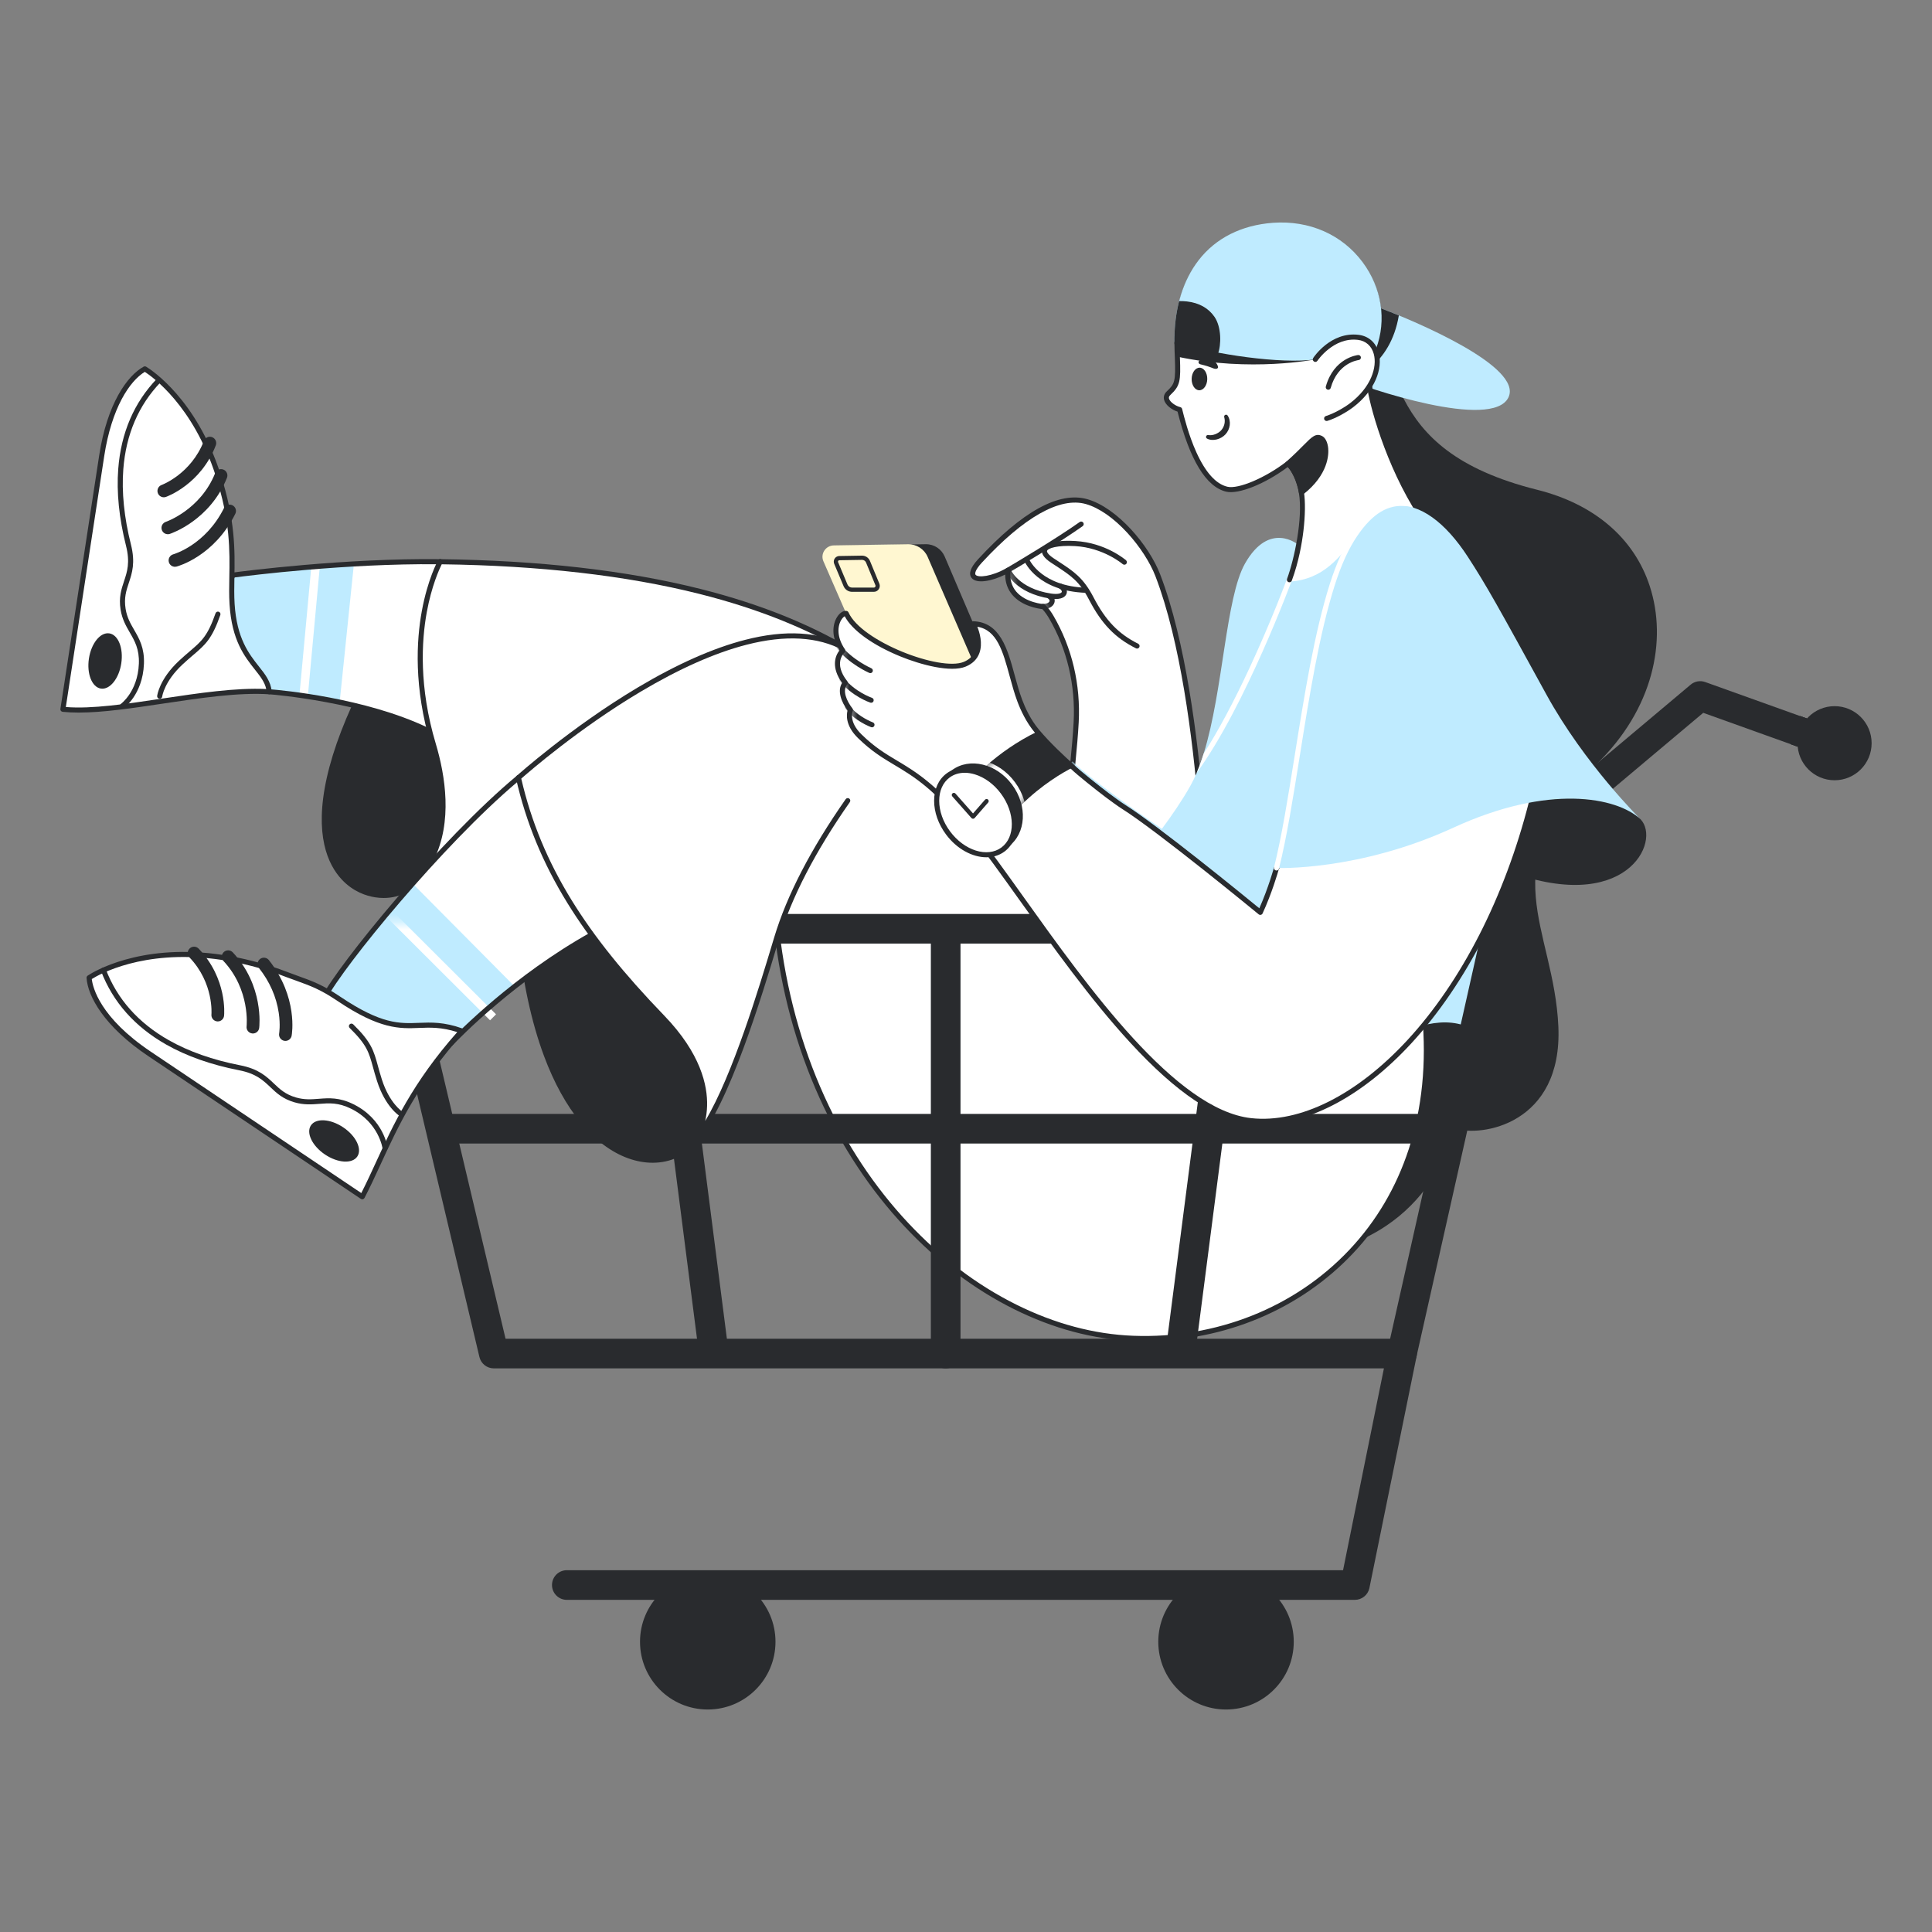 <svg width="240" height="240" viewBox="0 0 240 240" fill="none" xmlns="http://www.w3.org/2000/svg">
<rect x="0" y="0" width="240" height="240" fill="#808080" stroke="none"/>
<path d="M131.73 107.971C131.73 107.971 133.371 95.589 133.685 89.747C133.931 85.181 132.902 80.614 130.598 76.664C130.395 76.316 130.047 75.781 129.626 75.36C129.626 75.36 124.787 75.045 125.208 70.837C122.473 72.415 119.211 72.415 121.736 69.68C128 62.894 132.239 61.53 134.991 62.316C138.673 63.368 142.51 68.038 143.828 71.468C149.403 85.985 150.56 114.704 149.824 129.116L137.2 122.173L131.73 107.971Z" fill="white"/>
<path d="M149.824 129.432C149.771 129.432 149.719 129.418 149.672 129.393L137.048 122.449C136.983 122.414 136.932 122.356 136.906 122.286L131.435 108.085C131.416 108.036 131.41 107.982 131.417 107.93C131.433 107.806 133.06 95.493 133.37 89.731C133.617 85.126 132.565 80.663 130.325 76.823C130.169 76.557 129.861 76.067 129.481 75.664C128.958 75.609 126.951 75.308 125.756 73.897C125.171 73.208 124.873 72.362 124.866 71.378C123.234 72.191 121.312 72.565 120.698 71.798C120.283 71.279 120.555 70.495 121.504 69.466C126.996 63.516 131.563 61.008 135.078 62.013C138.744 63.06 142.714 67.689 144.122 71.355C147.27 79.551 148.788 91.622 149.507 100.306C150.31 110 150.552 121.045 150.139 129.132C150.133 129.241 150.072 129.339 149.978 129.392C149.93 129.418 149.877 129.432 149.824 129.432ZM137.453 121.952L149.533 128.596C149.91 120.584 149.662 109.826 148.878 100.357C148.162 91.715 146.654 79.707 143.533 71.581C142.877 69.875 141.58 67.868 140.063 66.213C138.365 64.361 136.533 63.084 134.904 62.619C131.684 61.699 127.21 64.215 121.968 69.894C121.183 70.744 121.059 71.238 121.191 71.403C121.493 71.781 123.186 71.639 125.05 70.563C125.152 70.504 125.28 70.507 125.379 70.572C125.478 70.636 125.533 70.75 125.522 70.868C125.416 71.921 125.656 72.802 126.235 73.487C127.413 74.88 129.624 75.044 129.647 75.045C129.723 75.051 129.795 75.083 129.849 75.137C130.315 75.603 130.689 76.194 130.87 76.505C133.172 80.451 134.254 85.037 134 89.764C133.702 95.307 132.194 106.857 132.053 107.933L137.453 121.952Z" fill="#292B2E"/>
<mask id="mask0_8_2131" style="mask-type:luminance" maskUnits="userSpaceOnUse" x="120" y="62" width="29" height="46">
<path d="M132.782 101.554C132.782 101.554 133.371 95.589 133.685 89.747C133.931 85.181 132.902 80.614 130.598 76.664C130.395 76.316 130.047 75.781 129.626 75.36C129.626 75.36 124.787 75.045 125.208 70.837C122.473 72.415 119.211 72.415 121.736 69.68C128 62.894 132.239 61.53 134.991 62.316C138.673 63.368 142.355 68.102 143.828 71.468C146.247 76.999 148.653 99.017 148.772 107.025L132.782 101.554Z" fill="white"/>
</mask>
<g mask="url(#mask0_8_2131)">
<path d="M144.049 103.403C143.704 103.17 135.581 97.677 132.859 94.955L133.231 94.583C135.917 97.269 144.259 102.91 144.343 102.967L144.049 103.403Z" fill="#BFEBFF"/>
</g>
<mask id="mask1_8_2131" style="mask-type:luminance" maskUnits="userSpaceOnUse" x="120" y="62" width="29" height="46">
<path d="M132.782 101.555C132.782 101.555 133.37 95.59 133.685 89.748C133.931 85.181 132.902 80.615 130.598 76.665C130.395 76.317 130.047 75.781 129.626 75.361C129.626 75.361 124.787 75.045 125.208 70.837C122.472 72.415 119.211 72.415 121.736 69.68C128 62.894 132.239 61.53 134.991 62.316C138.673 63.368 142.355 68.102 143.827 71.468C146.247 76.999 148.653 99.017 148.772 107.025L132.782 101.555Z" fill="white"/>
</mask>
<g mask="url(#mask1_8_2131)">
<path d="M125.208 71.156C125.1 71.156 124.995 71.101 124.936 71.001C124.847 70.851 124.897 70.657 125.047 70.569C126.058 69.972 131.245 66.891 134.125 64.847C134.267 64.746 134.464 64.779 134.565 64.921C134.666 65.064 134.632 65.261 134.49 65.362C131.663 67.368 126.793 70.27 125.368 71.112C125.318 71.142 125.263 71.156 125.208 71.156Z" fill="#292B2E"/>
</g>
<mask id="mask2_8_2131" style="mask-type:luminance" maskUnits="userSpaceOnUse" x="120" y="62" width="29" height="46">
<path d="M132.782 101.555C132.782 101.555 133.37 95.59 133.685 89.748C133.931 85.181 132.902 80.615 130.598 76.665C130.395 76.317 130.047 75.781 129.626 75.361C129.626 75.361 124.787 75.045 125.208 70.837C122.472 72.415 119.211 72.415 121.736 69.68C128 62.894 132.239 61.53 134.991 62.316C138.673 63.368 142.355 68.102 143.827 71.468C146.247 76.999 148.653 99.017 148.772 107.025L132.782 101.555Z" fill="white"/>
</mask>
<g mask="url(#mask2_8_2131)">
<path d="M141.25 80.568C141.202 80.568 141.154 80.557 141.109 80.534C138.531 79.246 136.845 77.499 135.289 74.507C134.094 72.207 133.039 71.517 131.124 70.263C130.942 70.144 130.753 70.021 130.556 69.891C129.665 69.302 129.3 68.743 129.471 68.229C129.594 67.858 130.242 67.017 133.589 67.208C137.335 67.422 139.777 69.511 139.879 69.599C140.011 69.714 140.025 69.913 139.91 70.045C139.796 70.176 139.597 70.19 139.465 70.076C139.442 70.055 137.076 68.04 133.553 67.838C131.329 67.711 130.177 68.106 130.07 68.427C130.022 68.573 130.211 68.906 130.904 69.364C131.101 69.494 131.289 69.617 131.47 69.735C133.408 71.004 134.578 71.769 135.85 74.215C137.339 77.079 138.944 78.746 141.391 79.97C141.547 80.048 141.61 80.237 141.533 80.393C141.477 80.504 141.365 80.568 141.25 80.568Z" fill="#292B2E"/>
</g>
<mask id="mask3_8_2131" style="mask-type:luminance" maskUnits="userSpaceOnUse" x="120" y="62" width="29" height="46">
<path d="M132.782 101.555C132.782 101.555 133.37 95.59 133.685 89.748C133.931 85.181 132.902 80.615 130.598 76.665C130.395 76.317 130.047 75.781 129.626 75.361C129.626 75.361 124.787 75.045 125.208 70.837C122.472 72.415 119.211 72.415 121.736 69.68C128 62.894 132.239 61.53 134.991 62.316C138.673 63.368 142.355 68.102 143.827 71.468C146.247 76.999 148.653 99.017 148.772 107.025L132.782 101.555Z" fill="white"/>
</mask>
<g mask="url(#mask3_8_2131)">
<path d="M134.92 73.642C134.917 73.642 134.913 73.642 134.91 73.642C128.975 73.445 127.352 69.905 127.285 69.754C127.215 69.594 127.288 69.408 127.447 69.338C127.607 69.268 127.793 69.34 127.863 69.499C127.926 69.64 129.419 72.828 134.93 73.011C135.105 73.017 135.241 73.163 135.235 73.337C135.23 73.508 135.09 73.642 134.92 73.642Z" fill="#292B2E"/>
</g>
<mask id="mask4_8_2131" style="mask-type:luminance" maskUnits="userSpaceOnUse" x="120" y="62" width="29" height="46">
<path d="M132.782 101.555C132.782 101.555 133.37 95.59 133.685 89.748C133.931 85.181 132.902 80.615 130.598 76.665C130.395 76.317 130.047 75.781 129.626 75.361C129.626 75.361 124.787 75.045 125.208 70.837C122.472 72.415 119.211 72.415 121.736 69.68C128 62.894 132.239 61.53 134.991 62.316C138.673 63.368 142.355 68.102 143.827 71.468C146.247 76.999 148.653 99.017 148.772 107.025L132.782 101.555Z" fill="white"/>
</mask>
<g mask="url(#mask4_8_2131)">
<path d="M131.136 74.412C130.943 74.412 130.723 74.395 130.473 74.358C126.139 73.707 125.015 71.121 124.969 71.011C124.902 70.85 124.978 70.665 125.139 70.598C125.299 70.532 125.484 70.607 125.551 70.767C125.557 70.781 125.817 71.37 126.553 72.023C127.239 72.631 128.492 73.422 130.567 73.733C131.453 73.866 131.848 73.689 131.897 73.538C131.935 73.421 131.806 73.206 131.531 73.063C131.377 72.983 131.317 72.792 131.397 72.637C131.478 72.483 131.668 72.423 131.823 72.503C132.364 72.785 132.641 73.291 132.497 73.733C132.424 73.957 132.151 74.412 131.136 74.412Z" fill="#292B2E"/>
</g>
<mask id="mask5_8_2131" style="mask-type:luminance" maskUnits="userSpaceOnUse" x="120" y="62" width="29" height="46">
<path d="M132.782 101.555C132.782 101.555 133.37 95.59 133.685 89.748C133.931 85.181 132.902 80.615 130.598 76.665C130.395 76.317 130.047 75.781 129.626 75.361C129.626 75.361 124.787 75.045 125.208 70.837C122.472 72.415 119.211 72.415 121.736 69.68C128 62.894 132.239 61.53 134.991 62.316C138.673 63.368 142.355 68.102 143.827 71.468C146.247 76.999 148.653 99.017 148.772 107.025L132.782 101.555Z" fill="white"/>
</mask>
<g mask="url(#mask5_8_2131)">
<path d="M129.731 75.633C129.667 75.633 129.603 75.629 129.538 75.622C129.365 75.603 129.24 75.447 129.26 75.273C129.279 75.1 129.437 74.975 129.608 74.995C130.001 75.038 130.313 74.867 130.377 74.683C130.432 74.524 130.254 74.383 130.142 74.313C129.995 74.221 129.95 74.026 130.042 73.879C130.134 73.731 130.329 73.686 130.477 73.778C130.931 74.062 131.116 74.478 130.973 74.891C130.817 75.339 130.311 75.633 129.731 75.633Z" fill="#292B2E"/>
</g>
<path d="M174.389 49.572C176.754 54.111 180.857 58.318 190.956 60.843C197.986 62.601 202.994 66.811 204.947 72.836C207.124 79.551 205.398 88.089 198.288 94.968C185.065 107.761 193.046 115.136 193.586 127.538C194.112 139.636 184.013 141.319 180.646 140.162C180.646 140.162 178.227 153.311 162.868 155.836C147.509 158.361 169.811 46.326 169.811 46.326C169.811 46.326 173.741 48.328 174.389 49.572Z" fill="#292B2E"/>
<path d="M53.855 91.751C56.812 102.705 55.368 107.493 50.305 110.566C45.242 113.639 28.328 107.108 54.681 69.78C54.681 69.78 50.245 78.377 53.855 91.751Z" fill="#292B2E"/>
<path d="M47.664 111.55C47.322 111.55 46.972 111.524 46.622 111.47C45.503 111.299 43.871 110.775 42.45 109.251C40.726 107.404 39.007 103.709 40.601 96.593C42.216 89.384 46.867 80.302 54.423 69.598C54.519 69.463 54.703 69.424 54.844 69.51C54.986 69.596 55.037 69.777 54.962 69.925C54.95 69.946 53.86 72.095 53.22 75.834C52.63 79.283 52.314 84.83 54.16 91.669C55.645 97.171 56.038 101.147 55.396 104.179C54.789 107.049 53.224 109.164 50.469 110.836C49.698 111.303 48.712 111.55 47.664 111.55ZM53.457 72.094C46.821 81.805 42.706 90.085 41.217 96.731C39.683 103.578 41.291 107.085 42.911 108.821C45.069 111.133 48.344 111.387 50.141 110.296C52.772 108.699 54.202 106.772 54.779 104.048C55.399 101.117 55.008 97.235 53.55 91.833C51.67 84.869 51.997 79.214 52.603 75.696C52.852 74.248 53.164 73.04 53.457 72.094Z" fill="#292B2E"/>
<path d="M54.68 69.78L53.382 90.857C45.141 86.775 33.451 85.932 33.44 85.93C24.387 80.327 28.932 71.444 28.932 71.444C28.949 71.442 42.259 69.628 54.68 69.78Z" fill="white"/>
<path d="M43.963 70.054L42.195 87.215H42.193C37.312 86.194 33.44 85.93 33.44 85.93C24.387 80.326 28.932 71.443 28.932 71.443C28.932 71.443 35.636 70.531 43.963 70.054Z" fill="#BFEBFF"/>
<path d="M37.193 86.384L38.678 70.332L39.725 70.429L38.241 86.481L37.193 86.384Z" fill="white"/>
<path d="M53.382 91.172C53.334 91.172 53.286 91.162 53.242 91.14C45.287 87.2 33.907 86.283 33.426 86.246C33.4 86.244 33.386 86.241 33.386 86.241C33.346 86.234 33.308 86.22 33.274 86.199C28.474 83.227 27.471 79.331 27.476 76.585C27.481 73.622 28.604 71.393 28.652 71.3C28.7 71.207 28.79 71.143 28.894 71.13L28.911 71.128C30.303 70.942 42.855 69.32 54.684 69.464C54.771 69.465 54.853 69.501 54.912 69.565C54.971 69.628 55.001 69.713 54.996 69.799L53.697 90.876C53.691 90.982 53.632 91.077 53.541 91.13C53.492 91.158 53.437 91.172 53.382 91.172ZM33.541 85.622C35.053 85.743 45.354 86.684 53.096 90.367L54.345 70.092C43.004 69.985 31.094 71.478 29.144 71.734C28.902 72.269 28.106 74.21 28.107 76.61C28.109 80.337 29.937 83.369 33.541 85.622Z" fill="#292B2E"/>
<path d="M106.693 81.567C96.91 75.36 81.13 70.1 54.681 69.78C54.681 69.78 49.713 78.704 53.828 92.463C57.943 106.221 50.305 110.566 50.305 110.566C50.305 110.566 92.07 88.089 106.693 81.567Z" fill="white"/>
<path d="M50.305 110.882C50.194 110.882 50.086 110.823 50.029 110.719C49.945 110.567 49.999 110.377 50.149 110.292C50.167 110.281 52.014 109.198 53.347 106.494C55.583 101.953 54.678 96.407 53.526 92.553C51.382 85.385 51.731 79.543 52.401 75.905C53.13 71.948 54.353 69.719 54.405 69.626C54.462 69.525 54.569 69.46 54.685 69.464C66.977 69.613 77.854 70.857 87.014 73.16C94.727 75.1 101.405 77.838 106.862 81.3C106.96 81.363 107.016 81.474 107.008 81.59C106.999 81.706 106.928 81.808 106.822 81.855C92.377 88.298 50.872 110.619 50.455 110.844C50.407 110.87 50.356 110.882 50.305 110.882ZM54.872 70.098C54.581 70.68 53.615 72.78 53.016 76.049C52.364 79.614 52.027 85.34 54.13 92.372C55.32 96.349 56.244 102.084 53.892 106.814C53.432 107.74 52.919 108.483 52.432 109.067C61.233 104.355 93.149 87.342 106.025 81.521C100.718 78.242 94.274 75.636 86.86 73.772C77.796 71.493 67.034 70.257 54.872 70.098Z" fill="#292B2E"/>
<path d="M114.583 87.668C120.789 93.98 131.505 105.719 140.003 120.399L144.879 114.494L176.965 125.855C179.489 152.154 160.343 166.987 140.777 166.25C121.21 165.514 99.96 146.263 96.489 115.546C96.489 115.546 99.689 100.412 114.583 87.668Z" fill="white"/>
<path d="M142.189 166.593C141.715 166.593 141.242 166.584 140.765 166.566C135.821 166.38 130.837 165.052 125.95 162.619C121.016 160.163 116.446 156.71 112.367 152.357C108.103 147.805 104.559 142.455 101.835 136.454C98.919 130.033 97.015 123.01 96.175 115.581C96.172 115.547 96.173 115.513 96.18 115.48C96.188 115.442 97.019 111.596 99.668 106.246C102.109 101.314 106.643 94.046 114.378 87.428C114.504 87.32 114.692 87.329 114.808 87.447C125 97.811 133.719 109.006 140.048 119.849L144.636 114.293C144.72 114.19 144.86 114.152 144.985 114.196L177.07 125.557C177.186 125.598 177.267 125.702 177.279 125.825C177.869 131.972 177.304 137.733 175.6 142.948C174.016 147.795 171.483 152.085 168.073 155.699C161.499 162.667 152.13 166.593 142.189 166.593ZM96.808 115.562C97.644 122.906 99.528 129.847 102.409 136.193C105.105 142.131 108.61 147.424 112.827 151.925C116.855 156.224 121.364 159.632 126.231 162.054C131.037 164.447 135.935 165.752 140.789 165.935C151.075 166.323 160.852 162.434 167.614 155.266C170.96 151.72 173.445 147.51 175 142.752C176.658 137.676 177.22 132.07 176.669 126.085L144.982 114.865L140.247 120.6C140.181 120.68 140.081 120.722 139.977 120.714C139.874 120.705 139.782 120.647 139.73 120.557C133.451 109.711 124.753 98.493 114.564 88.1C107.055 94.59 102.635 101.679 100.244 106.505C97.785 111.466 96.912 115.105 96.808 115.562Z" fill="#292B2E"/>
<path d="M184.749 129.011C176.754 122.488 170.127 134.27 155.609 130.904C141.092 127.538 135.412 113.441 135.412 113.441C135.412 113.441 143.856 104.766 147.877 97.609C148.156 97.113 148.415 96.578 148.657 96.01C148.975 95.265 149.261 94.464 149.524 93.62C151.962 85.77 152.254 74.232 154.663 69.995C157.713 64.63 161.29 67.681 161.29 67.681C170.249 58.927 176.544 63.999 176.544 63.999C192.13 86.157 187.063 115.125 184.749 129.011Z" fill="#BFEBFF"/>
<path d="M160.693 71.523C160.445 72.199 154.756 87.628 148.657 96.01C148.975 95.265 149.261 94.464 149.524 93.62C151.331 90.81 153.259 87.202 155.281 82.846C157.95 77.096 159.764 72.225 160.099 71.307C160.159 71.143 160.341 71.06 160.504 71.12C160.668 71.178 160.753 71.361 160.693 71.523Z" fill="white"/>
<path d="M187.379 49.377C185.38 53.479 169.786 48.273 166.55 46.852C166.424 46.797 166.362 46.938 166.273 46.89L170.836 38.005C170.89 38.028 171.062 38.098 171.548 38.3C171.55 38.3 171.551 38.301 171.551 38.301C175.559 39.81 189.257 45.522 187.379 49.377Z" fill="#BFEBFF"/>
<path d="M173.769 39.184C172.718 45.444 168.055 47.267 166.493 47.571C166.367 47.516 166.257 47.464 166.167 47.416C169.277 45.124 170.699 39.028 170.913 38.037C171.089 38.109 171.51 38.284 171.548 38.3C171.55 38.3 171.551 38.301 171.551 38.301C172.296 38.582 173.275 38.977 173.769 39.184Z" fill="#292B2E"/>
<path d="M176.527 64.037C168.023 60.633 168.864 71.784 160.086 72.257C161.64 68.217 162.015 63.327 161.669 61.19C161.371 59.36 160.5 57.954 159.981 57.608C157.241 59.716 153.85 61.117 152.393 60.77C148.817 59.918 147.065 52.993 146.54 50.88C145.633 50.669 144.299 49.627 145.172 48.833C146.267 47.802 146.368 47.377 146.259 44.415C146.218 43.24 146.007 40.247 146.974 36.91C147.962 33.501 150.259 30.647 153.53 29.204C154.984 28.563 156.555 28.216 158.138 28.097C158.144 28.097 158.152 28.097 158.158 28.096C158.26 28.089 158.362 28.083 158.463 28.076C167.651 27.57 173.312 36.214 170.646 43.312L170.127 47.904C170.338 49.696 172.206 57.397 176.527 64.037Z" fill="white"/>
<path d="M160.177 72.333C160.14 72.333 160.103 72.327 160.067 72.314C159.904 72.253 159.82 72.072 159.881 71.908C160.78 69.48 161.871 64.411 161.358 61.241C161.114 59.742 160.441 58.487 159.971 58.012C157.179 60.103 153.855 61.442 152.32 61.077C149.826 60.483 147.794 57.138 146.279 51.135C145.569 50.908 144.777 50.324 144.607 49.67C144.505 49.279 144.631 48.899 144.96 48.6C145.935 47.681 146.053 47.389 145.944 44.427C145.94 44.34 145.937 44.244 145.932 44.139C145.877 42.783 145.761 39.962 146.67 36.822C147.714 33.224 150.168 30.342 153.403 28.915C154.816 28.293 156.401 27.912 158.114 27.783C158.12 27.782 158.125 27.782 158.131 27.782C158.132 27.782 158.134 27.782 158.135 27.782C158.232 27.774 158.33 27.768 158.426 27.762L158.444 27.761C162.853 27.518 166.815 29.332 169.314 32.737C171.643 35.909 172.255 39.886 170.955 43.386L170.445 47.903C170.702 49.987 172.653 57.505 176.792 63.865C176.887 64.011 176.846 64.206 176.7 64.302C176.553 64.397 176.358 64.355 176.263 64.209C172.039 57.718 170.057 50.013 169.813 47.941C169.811 47.917 169.811 47.892 169.813 47.868L170.332 43.276C170.335 43.251 170.341 43.225 170.35 43.201C171.593 39.893 171.015 36.121 168.805 33.11C166.435 29.881 162.672 28.161 158.481 28.392L158.466 28.392C158.373 28.398 158.279 28.404 158.186 28.411C158.175 28.412 158.163 28.413 158.152 28.413C156.515 28.537 155.002 28.901 153.657 29.493C150.594 30.844 148.268 33.58 147.277 36.998C146.396 40.039 146.509 42.791 146.563 44.113C146.567 44.22 146.571 44.317 146.574 44.404C146.683 47.353 146.612 47.911 145.389 49.063C145.182 49.251 145.189 49.401 145.218 49.512C145.333 49.954 146.062 50.445 146.612 50.573C146.727 50.599 146.818 50.689 146.847 50.804C147.088 51.777 147.654 54.054 148.61 56.168C149.746 58.679 151.043 60.124 152.466 60.463C153.826 60.787 157.18 59.365 159.789 57.358C159.896 57.276 160.044 57.271 160.156 57.346C160.821 57.789 161.686 59.33 161.981 61.14C162.163 62.268 162.14 64.058 161.918 65.93C161.735 67.47 161.336 69.795 160.473 72.128C160.426 72.255 160.305 72.333 160.177 72.333ZM158.107 27.785C158.106 27.785 158.106 27.785 158.105 27.785C158.106 27.785 158.106 27.785 158.107 27.785ZM158.108 27.785C158.107 27.785 158.107 27.785 158.107 27.785C158.107 27.785 158.107 27.785 158.108 27.785Z" fill="#292B2E"/>
<path d="M146.259 44.31C155.368 46.252 163.394 44.643 163.394 44.643C163.267 44.627 165.099 44.678 146.206 42.313C146.202 42.676 146.249 44.03 146.259 44.31Z" fill="#292B2E"/>
<path d="M169.261 32.558C166.702 29.132 162.647 27.352 158.129 27.677C158.126 27.677 158.12 27.677 158.114 27.678C154.212 27.97 151.024 29.578 148.896 32.327C146.976 34.808 145.941 38.115 145.892 41.998C145.891 42.151 145.89 42.304 145.891 42.459C145.987 42.486 146.314 42.572 146.504 42.61C150.584 43.99 159.214 45.258 163.394 44.643C163.783 44.586 170.197 43.469 170.254 43.304C170.255 43.304 170.29 43.295 170.34 43.283C170.364 43.38 170.434 43.464 170.535 43.502C170.572 43.516 170.609 43.522 170.646 43.522C170.774 43.522 170.894 43.444 170.941 43.317C172.273 39.772 171.645 35.749 169.261 32.558Z" fill="#BFEBFF"/>
<path d="M161.669 61.19C161.371 59.36 160.499 57.954 159.981 57.608C162.883 55.029 163.219 54.01 164.091 54.446C164.934 54.868 165.461 58.239 161.669 61.19Z" fill="#292B2E"/>
<path d="M161.669 61.506C161.63 61.506 161.591 61.499 161.554 61.484C161.45 61.443 161.376 61.351 161.358 61.241C161.194 60.236 160.87 59.46 160.627 58.986C160.3 58.349 159.98 57.987 159.806 57.871C159.725 57.816 159.673 57.727 159.666 57.63C159.659 57.532 159.698 57.437 159.771 57.372C160.751 56.501 161.444 55.802 161.95 55.291C162.982 54.249 163.452 53.774 164.232 54.164C164.635 54.365 164.919 54.93 164.993 55.675C165.065 56.4 165.051 58.958 161.863 61.439C161.807 61.483 161.739 61.506 161.669 61.506ZM160.456 57.606C160.991 58.169 161.575 59.291 161.878 60.613C164.41 58.444 164.426 56.35 164.365 55.738C164.303 55.119 164.083 54.795 163.95 54.729C163.604 54.556 163.416 54.708 162.398 55.735C161.933 56.205 161.312 56.832 160.456 57.606Z" fill="#292B2E"/>
<path d="M163.394 44.643C163.394 44.643 165.442 41.52 168.716 41.906C171.805 42.27 172.231 47.062 167.878 50.355C167.17 50.891 165.883 51.65 164.8 51.982L163.394 44.643Z" fill="white"/>
<ellipse cx="0.969" cy="1.402" rx="0.969" ry="1.402" transform="matrix(-1 -0.022 -0.022 1 150 45.697)" fill="#292B2E"/>
<path d="M151.304 45.557L151.28 45.471L151.252 45.393C151.231 45.344 151.207 45.296 151.181 45.249C151.125 45.155 151.057 45.067 150.978 44.988C150.814 44.818 150.606 44.684 150.372 44.598C150.25 44.551 150.122 44.519 149.99 44.503C149.857 44.488 149.722 44.49 149.591 44.509C149.462 44.527 149.338 44.565 149.225 44.621C149.113 44.675 149.016 44.749 148.939 44.838C148.893 44.893 148.873 44.963 148.885 45.031C148.897 45.1 148.94 45.162 149.003 45.204C149.028 45.221 149.057 45.235 149.087 45.243L149.138 45.259C149.243 45.292 149.323 45.308 149.409 45.329L149.622 45.385C149.75 45.421 149.861 45.453 149.99 45.491C150.119 45.529 150.245 45.575 150.393 45.63L150.625 45.721L150.751 45.767C150.849 45.808 150.957 45.826 151.064 45.817C151.119 45.812 151.173 45.796 151.22 45.769C151.25 45.751 151.275 45.726 151.292 45.697C151.308 45.667 151.316 45.635 151.315 45.602C151.312 45.587 151.309 45.572 151.304 45.557Z" fill="#292B2E"/>
<path d="M164.8 52.298C164.665 52.298 164.54 52.21 164.498 52.075C164.447 51.908 164.54 51.731 164.707 51.68C165.697 51.377 166.956 50.657 167.688 50.103C170.343 48.094 171.092 45.577 170.657 43.974C170.386 42.975 169.665 42.335 168.679 42.219C165.642 41.861 163.677 44.786 163.658 44.816C163.562 44.962 163.367 45.002 163.221 44.906C163.075 44.811 163.035 44.615 163.13 44.47C163.218 44.336 165.326 41.189 168.753 41.592C170.008 41.74 170.924 42.548 171.266 43.809C171.537 44.804 171.409 45.99 170.907 47.148C170.354 48.424 169.373 49.62 168.069 50.607C167.316 51.176 166.001 51.943 164.892 52.284C164.861 52.293 164.83 52.298 164.8 52.298Z" fill="#292B2E"/>
<path d="M165.003 48.415C164.974 48.415 164.946 48.411 164.917 48.403C164.749 48.356 164.652 48.182 164.699 48.014C165.698 44.464 168.584 44.116 168.706 44.103C168.88 44.084 169.035 44.21 169.054 44.383C169.072 44.556 168.947 44.711 168.774 44.73C168.669 44.742 166.186 45.06 165.307 48.185C165.267 48.324 165.141 48.415 165.003 48.415Z" fill="#292B2E"/>
<path d="M151.292 43.976C149.489 43.67 147.665 43.325 145.936 42.761C145.923 42.757 145.909 42.752 145.895 42.747C145.89 42.495 145.889 42.245 145.892 41.998C145.913 40.421 146.095 38.939 146.434 37.568C146.439 37.546 146.446 37.523 146.451 37.501C146.46 37.467 146.469 37.435 146.477 37.402C146.815 37.396 147.137 37.411 147.444 37.447C148.989 37.621 150.145 38.303 150.87 39.362C151.739 40.632 151.727 42.825 151.292 43.976Z" fill="#292B2E"/>
<path d="M150.106 54.045C150.391 54.093 150.69 54.045 150.97 53.938C151.247 53.828 151.511 53.663 151.693 53.458C151.788 53.353 151.873 53.233 151.939 53.105C152.01 52.979 152.057 52.842 152.094 52.702C152.163 52.42 152.162 52.121 152.08 51.828L152.076 51.815C152.041 51.689 152.115 51.559 152.24 51.524C152.34 51.496 152.443 51.537 152.499 51.618C152.735 51.962 152.819 52.403 152.764 52.82C152.739 53.03 152.674 53.233 152.588 53.426C152.496 53.617 152.381 53.793 152.238 53.952C151.939 54.272 151.568 54.477 151.17 54.582C150.971 54.635 150.762 54.658 150.552 54.647C150.343 54.634 150.129 54.586 149.94 54.483C149.825 54.421 149.783 54.277 149.845 54.163C149.894 54.072 149.994 54.026 150.091 54.042L150.106 54.045Z" fill="#292B2E"/>
<path d="M168.309 198.739H70.412C69.395 198.739 68.571 197.915 68.571 196.898C68.571 195.881 69.395 195.057 70.412 195.057H166.839L172.381 167.685C172.606 166.693 173.592 166.072 174.584 166.296C175.575 166.521 176.197 167.507 175.972 168.498L170.105 197.305C169.915 198.143 169.169 198.739 168.309 198.739Z" fill="#292B2E"/>
<path d="M174.159 169.986C174.026 169.986 173.89 169.971 173.754 169.941C172.762 169.718 172.139 168.733 172.362 167.741L186.365 105.426C186.454 105.033 186.668 104.679 186.977 104.42L210.021 85.049C210.523 84.628 211.211 84.504 211.827 84.726L228.554 90.722C229.511 91.065 230.008 92.119 229.665 93.076C229.322 94.033 228.268 94.531 227.311 94.188L211.581 88.549L189.821 106.839L175.954 168.548C175.761 169.404 175.002 169.986 174.159 169.986Z" fill="#292B2E"/>
<path d="M229.666 93.076C229.322 94.033 228.269 94.53 227.312 94.188L222.477 92.454C222.462 92.308 222.455 92.159 222.455 92.008C222.455 90.835 222.894 89.764 223.617 88.952L228.554 90.722C229.511 91.065 230.009 92.119 229.666 93.076Z" fill="#292B2E"/>
<path d="M229.666 93.076C229.322 94.033 228.269 94.53 227.312 94.188L222.477 92.454C222.462 92.308 222.455 92.159 222.455 92.008C222.455 90.835 222.894 89.764 223.617 88.952L228.554 90.722C229.511 91.065 230.009 92.119 229.666 93.076Z" fill="#292B2E"/>
<path d="M173.756 169.985H61.346C60.493 169.985 59.752 169.399 59.555 168.569L47.044 115.807C46.914 115.26 47.041 114.682 47.391 114.241C47.74 113.799 48.272 113.542 48.835 113.542L185.854 113.529C186.87 113.528 187.695 114.353 187.695 115.369C187.695 116.386 186.871 117.21 185.854 117.21L51.163 117.223L62.802 166.304H173.756C174.773 166.304 175.597 167.128 175.597 168.145C175.597 169.161 174.773 169.985 173.756 169.985Z" fill="#292B2E"/>
<path d="M180.317 142.055H55.406C54.389 142.055 53.565 141.231 53.565 140.214C53.565 139.197 54.389 138.373 55.406 138.373H180.317C181.333 138.373 182.158 139.197 182.158 140.214C182.158 141.231 181.333 142.055 180.317 142.055Z" fill="#292B2E"/>
<path d="M117.476 169.989C116.459 169.989 115.635 169.165 115.635 168.148V115.887C115.635 114.87 116.459 114.046 117.476 114.046C118.492 114.046 119.317 114.87 119.317 115.887V168.148C119.317 169.165 118.492 169.989 117.476 169.989Z" fill="#292B2E"/>
<path d="M88.661 169.883C87.748 169.883 86.956 169.205 86.837 168.275L80.093 115.603C79.964 114.594 80.677 113.672 81.685 113.543C82.694 113.414 83.616 114.127 83.745 115.135L90.489 167.808C90.618 168.816 89.906 169.739 88.897 169.868C88.818 169.878 88.739 169.883 88.661 169.883Z" fill="#292B2E"/>
<path d="M146.636 169.883C146.557 169.883 146.477 169.878 146.397 169.868C145.389 169.737 144.677 168.814 144.808 167.806L151.585 115.34C151.715 114.332 152.638 113.62 153.646 113.751C154.655 113.881 155.367 114.804 155.236 115.812L148.459 168.278C148.339 169.206 147.547 169.883 146.636 169.883Z" fill="#292B2E"/>
<path d="M152.3 212.361C156.948 212.361 160.715 208.594 160.715 203.947C160.715 199.299 156.948 195.532 152.3 195.532C147.653 195.532 143.886 199.299 143.886 203.947C143.886 208.594 147.653 212.361 152.3 212.361Z" fill="#292B2E"/>
<path d="M227.898 96.926C230.44 96.926 232.5 94.865 232.5 92.324C232.5 89.782 230.44 87.722 227.898 87.722C225.357 87.722 223.297 89.782 223.297 92.324C223.297 94.865 225.357 96.926 227.898 96.926Z" fill="#292B2E"/>
<path d="M87.92 212.361C92.567 212.361 96.334 208.594 96.334 203.947C96.334 199.299 92.567 195.532 87.92 195.532C83.272 195.532 79.505 199.299 79.505 203.947C79.505 208.594 83.272 212.361 87.92 212.361Z" fill="#292B2E"/>
<path d="M75.239 117.65C86.6 129.853 91.335 134.807 86.285 141.635C81.234 148.462 61.669 143.633 64.404 96.61C64.404 96.61 68.179 110.066 75.239 117.65Z" fill="#292B2E"/>
<path d="M81.076 144.441C80.088 144.441 79.056 144.259 78.023 143.885C73.763 142.342 70.056 137.836 67.584 131.196C64.423 122.703 63.247 111.06 64.089 96.592C64.098 96.438 64.217 96.313 64.37 96.296C64.522 96.279 64.666 96.376 64.708 96.525C64.745 96.659 68.544 109.996 75.47 117.434L75.828 117.819C81.344 123.742 85.328 128.022 87.257 131.623C89.266 135.376 89.051 138.426 86.539 141.822C85.277 143.527 83.289 144.441 81.076 144.441ZM64.626 98.389C63.981 111.955 65.174 122.911 68.176 130.975C70.582 137.439 74.155 141.813 78.237 143.291C81.317 144.407 84.377 143.683 86.031 141.447C88.408 138.233 88.602 135.473 86.7 131.921C84.811 128.392 80.849 124.137 75.366 118.249L75.008 117.864C72.978 115.684 69.92 111.579 66.883 104.409C65.845 101.958 65.086 99.796 64.626 98.389Z" fill="#292B2E"/>
<path d="M73.775 115.963C63.437 121.675 56 129.632 55.988 129.642C41.514 134.503 40.24 124.086 40.209 124.067C42.252 119.992 55.098 104.348 64.404 96.61L73.775 115.963Z" fill="white"/>
<path d="M63.949 122.554C59.261 126.24 56.202 129.419 55.999 129.63C55.991 129.638 55.988 129.642 55.988 129.642C52.652 130.762 50.016 131.065 47.933 130.869L42.504 128.485C40.53 126.514 40.209 124.066 40.209 124.066C40.366 123.752 40.59 123.364 40.875 122.914C42.592 120.202 46.494 115.208 51.052 110.023C51.124 109.941 51.197 109.859 51.27 109.775L63.949 122.554Z" fill="#BFEBFF"/>
<mask id="mask6_8_2131" style="mask-type:luminance" maskUnits="userSpaceOnUse" x="45" y="114" width="19" height="21">
<path d="M63.346 114.729C62.644 120.652 62.734 125.063 62.74 125.356C62.74 125.366 62.741 125.371 62.741 125.371C61.178 128.524 59.53 130.604 57.92 131.94L52.398 134.1C49.609 134.105 47.649 132.604 47.649 132.604C47.538 132.27 47.421 131.837 47.304 131.317C46.596 128.187 45.817 121.898 45.366 115.008C45.359 114.9 45.352 114.79 45.345 114.68L63.346 114.729Z" fill="white"/>
</mask>
<g mask="url(#mask6_8_2131)">
<path d="M46.829 112.731L47.572 111.986L61.62 126.003L60.877 126.747L46.829 112.731Z" fill="white"/>
</g>
<path d="M49.104 131.253C47.077 131.253 45.33 130.825 43.875 129.968C40.861 128.194 40.077 125.086 39.909 124.176L39.904 124.148C39.884 124.076 39.891 123.997 39.926 123.925C41.962 119.868 54.755 104.223 64.202 96.367C64.277 96.305 64.375 96.281 64.471 96.302C64.566 96.322 64.646 96.385 64.688 96.473L74.059 115.826C74.132 115.977 74.074 116.158 73.927 116.239C64.115 121.661 57.005 129.027 56.226 129.85C56.208 129.869 56.198 129.878 56.197 129.879C56.165 129.906 56.129 129.928 56.089 129.941C53.486 130.815 51.152 131.253 49.104 131.253ZM40.539 124.113C40.715 125.016 41.465 127.817 44.195 129.424C46.942 131.041 50.85 131.022 55.813 129.367C56.82 128.311 63.789 121.179 73.361 115.832L64.296 97.112C55.008 104.94 42.68 119.994 40.539 124.113Z" fill="#292B2E"/>
<path d="M96.489 116.492C94.53 122.989 90.388 137.006 86.286 141.645C86.286 141.645 90.913 135.323 82.287 126.381C72.836 116.584 66.928 107.761 64.404 96.61C64.404 96.61 90.808 72.836 104.917 80.518C107.996 82.195 111.3 84.639 114.793 87.773C114.793 87.773 100.802 102.186 96.489 116.492Z" fill="white"/>
<path d="M86.286 141.96C86.216 141.96 86.146 141.937 86.088 141.89C85.957 141.785 85.932 141.594 86.031 141.458C86.042 141.443 87.143 139.897 87.207 137.315C87.292 133.883 85.512 130.178 82.06 126.6C76.987 121.341 73.307 116.755 70.479 112.169C67.42 107.206 65.332 102.14 64.096 96.68C64.071 96.568 64.108 96.452 64.192 96.376C64.259 96.316 70.913 90.354 79.208 85.412C84.09 82.503 88.581 80.509 92.556 79.486C97.567 78.195 101.777 78.449 105.068 80.241C108.11 81.897 111.453 84.352 115.004 87.539C115.134 87.655 115.144 87.855 115.028 87.984C114.912 88.114 114.712 88.125 114.582 88.008C111.067 84.855 107.765 82.428 104.766 80.795C101.621 79.083 97.568 78.847 92.718 80.096C88.802 81.104 84.368 83.073 79.539 85.95C71.952 90.468 65.746 95.847 64.753 96.722C65.979 102.044 68.029 106.99 71.017 111.838C73.82 116.384 77.473 120.936 82.514 126.162C87.047 130.86 87.91 134.853 87.837 137.375C87.817 138.075 87.727 138.702 87.603 139.249C91.022 133.551 94.318 122.607 96.017 116.963L96.187 116.401C97.749 111.218 100.732 105.456 105.052 99.277C105.152 99.134 105.349 99.099 105.492 99.199C105.635 99.299 105.669 99.496 105.57 99.639C101.288 105.763 98.334 111.464 96.791 116.583L96.622 117.145C94.653 123.685 90.555 137.293 86.523 141.854C86.46 141.924 86.373 141.96 86.286 141.96Z" fill="#292B2E"/>
<path d="M11.069 121.459C11.199 123.576 13.138 127.266 18.567 130.913L45 148.666C47.993 142.897 49.887 136.375 57.356 128.064C51.465 125.96 50.518 129.747 42.109 124.085C39.312 122.202 38.24 122.066 34.627 120.688C34.488 120.635 34.347 120.593 34.208 120.546C34.169 120.533 34.131 120.52 34.093 120.507C31.446 119.63 29.006 119.1 26.784 118.819C17.195 117.613 11.661 121.069 11.114 121.428C11.114 121.428 11.113 121.428 11.112 121.429C11.1 121.437 11.089 121.445 11.083 121.449C11.073 121.456 11.069 121.459 11.069 121.459Z" fill="white"/>
<path d="M45 148.982C44.938 148.982 44.877 148.963 44.824 148.928L18.392 131.175C12.976 127.537 10.895 123.781 10.754 121.479C10.747 121.368 10.799 121.262 10.89 121.199C10.891 121.199 10.898 121.193 10.899 121.193C10.912 121.183 10.925 121.174 10.94 121.164C10.945 121.161 10.95 121.158 10.955 121.155C11.636 120.711 17.241 117.3 26.824 118.506C29.221 118.809 31.7 119.381 34.192 120.208C34.215 120.215 34.238 120.223 34.262 120.231L34.308 120.247C34.352 120.262 34.396 120.276 34.44 120.29C34.537 120.322 34.638 120.354 34.739 120.393C35.546 120.701 36.226 120.947 36.827 121.164C38.926 121.922 40.082 122.34 42.285 123.823C47.376 127.251 49.639 127.159 52.036 127.062C53.561 127.001 55.139 126.937 57.462 127.767C57.561 127.802 57.636 127.885 57.662 127.987C57.688 128.088 57.661 128.197 57.59 128.275C51.896 134.611 49.447 139.931 47.287 144.625C46.616 146.082 45.982 147.459 45.281 148.811C45.239 148.891 45.166 148.949 45.079 148.972C45.053 148.978 45.026 148.982 45 148.982ZM11.4 121.62C11.527 122.686 12.428 126.409 18.744 130.651L44.882 148.206C45.514 146.967 46.098 145.698 46.713 144.361C48.852 139.715 51.27 134.46 56.803 128.21C54.833 127.581 53.425 127.638 52.061 127.693C49.669 127.79 47.194 127.89 41.933 124.347C39.794 122.907 38.664 122.499 36.612 121.757C36.009 121.539 35.326 121.293 34.514 120.983C34.428 120.95 34.339 120.921 34.245 120.891C34.199 120.876 34.153 120.861 34.107 120.845L33.995 120.807C31.54 119.993 29.101 119.43 26.745 119.132C17.75 118.001 12.39 121.002 11.4 121.62Z" fill="#292B2E"/>
<path d="M49.806 138.675C49.749 138.675 49.692 138.66 49.64 138.628C49.568 138.583 47.862 137.489 46.839 134.3C46.626 133.636 46.471 133.072 46.335 132.574C45.827 130.719 45.572 129.788 43.436 127.697C43.311 127.575 43.309 127.375 43.431 127.251C43.553 127.126 43.753 127.124 43.877 127.246C46.135 129.457 46.422 130.505 46.944 132.408C47.078 132.899 47.231 133.457 47.44 134.107C48.386 137.057 49.959 138.083 49.975 138.093C50.122 138.186 50.166 138.38 50.074 138.528C50.014 138.623 49.911 138.675 49.806 138.675Z" fill="#292B2E"/>
<path d="M47.835 142.949C47.678 142.949 47.542 142.833 47.522 142.673C47.518 142.641 47.069 139.448 43.636 137.741C42.026 136.94 40.874 137.03 39.655 137.126C38.725 137.198 37.764 137.274 36.601 136.94C35.125 136.517 34.344 135.774 33.589 135.056C32.673 134.185 31.809 133.363 29.701 132.951C26.229 132.273 23.182 131.199 20.645 129.759C16.743 127.544 14.02 124.471 12.551 120.627C12.489 120.464 12.571 120.282 12.733 120.219C12.897 120.157 13.079 120.239 13.141 120.402C14.556 124.106 17.186 127.069 20.957 129.21C23.435 130.616 26.417 131.667 29.822 132.332C32.111 132.779 33.083 133.704 34.024 134.598C34.756 135.295 35.447 135.953 36.775 136.334C37.828 136.636 38.691 136.568 39.606 136.496C40.857 136.399 42.151 136.297 43.917 137.176C47.663 139.039 48.13 142.45 48.148 142.595C48.17 142.767 48.047 142.925 47.874 142.947C47.861 142.949 47.848 142.949 47.835 142.949Z" fill="#292B2E"/>
<path d="M44.385 143.665C45.011 142.734 44.228 141.113 42.638 140.045C41.048 138.977 39.252 138.866 38.626 139.797C38.001 140.729 38.783 142.35 40.373 143.418C41.963 144.486 43.759 144.597 44.385 143.665Z" fill="#292B2E"/>
<path d="M35.454 129.305C35.407 129.305 35.359 129.301 35.311 129.292C34.883 129.214 34.599 128.803 34.677 128.374C34.678 128.367 34.853 127.339 34.628 125.826C34.328 123.812 33.499 121.935 32.164 120.246C31.893 119.904 31.951 119.408 32.293 119.137C32.635 118.867 33.131 118.925 33.401 119.267C37.049 123.881 36.264 128.465 36.229 128.658C36.16 129.038 35.828 129.305 35.454 129.305Z" fill="#292B2E"/>
<path d="M31.417 128.384C31.385 128.384 31.352 128.382 31.32 128.378C30.887 128.325 30.58 127.932 30.633 127.499C30.637 127.456 31.118 122.978 27.763 119.382C27.466 119.064 27.483 118.564 27.801 118.267C28.12 117.97 28.619 117.987 28.917 118.306C32.788 122.454 32.225 127.479 32.199 127.691C32.15 128.091 31.81 128.384 31.417 128.384Z" fill="#292B2E"/>
<path d="M27.052 126.885C27.026 126.885 27 126.884 26.973 126.881C26.539 126.838 26.223 126.452 26.265 126.018C26.269 125.982 26.587 122.124 23.538 118.935C23.237 118.62 23.248 118.12 23.563 117.819C23.878 117.518 24.378 117.529 24.679 117.844C28.245 121.574 27.854 125.987 27.836 126.173C27.796 126.581 27.452 126.885 27.052 126.885Z" fill="#292B2E"/>
<path d="M187.169 100.081C190.339 99.348 199.187 96.978 203.79 101.764C206.42 104.5 202.001 113.862 186.958 108.076C177.674 104.505 158.571 107.821 158.571 107.821L187.169 100.081Z" fill="#292B2E"/>
<path d="M104.484 67.786L115.214 94.401H128.153L117.353 69.134C116.95 68.191 116.017 67.587 114.993 67.603L104.484 67.786Z" fill="#292B2E"/>
<path d="M102.288 69.727L113.052 94.401H126.154L115.235 69.173C114.817 68.207 113.848 67.587 112.784 67.604L103.581 67.752C102.561 67.768 101.884 68.802 102.288 69.727Z" fill="#FFF7D1"/>
<path d="M108.551 73.519H105.851C105.388 73.519 104.973 73.243 104.794 72.816L103.63 70.046C103.537 69.831 103.558 69.586 103.685 69.39C103.812 69.193 104.028 69.073 104.262 69.07L107.071 69.024C107.077 69.024 107.083 69.024 107.089 69.024C107.515 69.024 107.897 69.275 108.065 69.669L109.234 72.498C109.328 72.726 109.303 72.986 109.165 73.191C109.028 73.397 108.798 73.519 108.551 73.519ZM107.089 69.55C107.086 69.55 107.083 69.55 107.08 69.55L104.27 69.596C104.186 69.597 104.142 69.652 104.127 69.675C104.112 69.699 104.08 69.762 104.113 69.839L104.114 69.841L105.278 72.612C105.376 72.844 105.601 72.993 105.851 72.993H108.551C108.654 72.993 108.709 72.927 108.728 72.899C108.747 72.87 108.787 72.793 108.748 72.698L107.58 69.872C107.497 69.677 107.304 69.55 107.089 69.55Z" fill="#292B2E"/>
<path d="M190.325 99.345C183.892 125.062 167.688 140.555 155.399 139.215C143.176 137.881 128.787 113.281 120.789 103.343C113.608 94.41 111.217 95.77 106.798 91.455C104.974 89.674 105.641 88.194 105.641 88.194C104.967 87.326 104.168 85.775 105.01 84.828C103.011 82.303 104.694 80.831 104.694 80.831C102.906 78.201 104.379 76.097 105.115 76.202C106.798 79.989 116.792 83.776 119.843 82.514C122.893 81.251 120.898 77.49 120.898 77.49C125.004 77.622 125.15 82.956 126.68 87.037C127.629 89.569 128.802 90.799 128.859 90.885C130.113 92.382 131.811 94 133.275 95.302C133.952 95.979 136.477 97.982 137.537 98.777C138.001 99.125 139.063 99.904 139.514 100.187C144.038 103.027 156.556 113.336 156.556 113.336C157.819 110.601 158.572 107.822 158.572 107.822C165.412 98.431 190.314 99.348 190.325 99.345Z" fill="white"/>
<path d="M156.88 139.61C156.369 139.61 155.864 139.583 155.365 139.529C151.059 139.059 146.16 135.78 140.389 129.505C135.458 124.145 130.78 117.596 126.654 111.818C124.414 108.683 122.299 105.722 120.544 103.541C116.093 98.004 113.562 96.492 111.114 95.03C109.648 94.154 108.263 93.326 106.578 91.681C104.977 90.118 105.154 88.742 105.289 88.252C104.508 87.192 103.977 85.808 104.613 84.829C103.235 82.95 103.716 81.477 104.293 80.792C103.231 79.086 103.424 77.547 103.981 76.655C104.311 76.126 104.761 75.833 105.16 75.889C105.267 75.905 105.359 75.975 105.403 76.074C107.009 79.686 116.798 83.432 119.722 82.222C120.405 81.939 120.86 81.496 121.074 80.902C121.583 79.491 120.629 77.657 120.619 77.638C120.566 77.539 120.571 77.419 120.63 77.323C120.69 77.228 120.797 77.172 120.908 77.175C124.249 77.282 125.159 80.621 126.038 83.85C126.319 84.882 126.609 85.949 126.976 86.926C127.355 87.937 128.021 89.398 129.047 90.617C129.077 90.652 129.094 90.673 129.108 90.691C130.423 92.258 132.213 93.935 133.485 95.067C133.49 95.071 133.494 95.075 133.498 95.079C134.142 95.723 136.626 97.699 137.726 98.525C138.287 98.944 139.271 99.662 139.682 99.919C143.767 102.484 154.454 111.205 156.439 112.831C157.574 110.276 158.26 107.766 158.267 107.739C158.277 107.702 158.294 107.667 158.317 107.636C159.889 105.477 162.52 103.683 166.137 102.305C169.02 101.206 172.541 100.363 176.603 99.8C183.42 98.855 189.627 99.009 190.312 99.029L190.328 99.03C190.41 99.031 190.49 99.064 190.549 99.123C190.626 99.202 190.657 99.315 190.631 99.422C187.62 111.457 182.172 122.188 175.289 129.641C169.373 136.047 162.753 139.61 156.88 139.61ZM104.935 76.554C104.824 76.613 104.669 76.744 104.516 76.989C104.041 77.75 103.908 79.112 104.955 80.653C105.045 80.785 105.022 80.963 104.902 81.068C104.845 81.12 103.481 82.389 105.257 84.632C105.352 84.752 105.347 84.923 105.246 85.038C104.593 85.772 105.185 87.093 105.89 88.001C105.962 88.093 105.977 88.218 105.929 88.324C105.907 88.374 105.392 89.641 107.019 91.23C108.65 92.823 110.004 93.632 111.438 94.488C113.817 95.909 116.513 97.52 121.035 103.145C122.802 105.34 124.922 108.309 127.167 111.451C135.133 122.603 146.042 137.877 155.433 138.901C161.464 139.559 168.532 136.028 174.826 129.213C181.565 121.915 186.918 111.43 189.922 99.651C188.357 99.62 182.77 99.582 176.69 100.425C170.449 101.29 162.3 103.3 158.861 107.962C158.745 108.377 158.002 110.957 156.843 113.469C156.802 113.558 156.722 113.622 156.627 113.644C156.531 113.666 156.431 113.642 156.356 113.58C156.231 113.477 143.801 103.251 139.347 100.454C138.886 100.166 137.838 99.397 137.348 99.03C136.263 98.216 133.756 96.226 133.059 95.532C131.769 94.385 129.954 92.684 128.617 91.088C128.612 91.082 128.606 91.075 128.602 91.068C128.594 91.058 128.581 91.044 128.564 91.023C127.481 89.735 126.781 88.205 126.385 87.148C126.008 86.143 125.713 85.062 125.429 84.016C124.591 80.941 123.861 78.258 121.408 77.856C121.695 78.576 122.095 79.929 121.668 81.114C121.392 81.883 120.818 82.452 119.963 82.806C118.12 83.568 114.439 82.603 111.847 81.544C108.398 80.135 105.843 78.285 104.935 76.554Z" fill="#292B2E"/>
<mask id="mask7_8_2131" style="mask-type:luminance" maskUnits="userSpaceOnUse" x="103" y="76" width="88" height="64">
<path d="M190.325 99.345C183.577 126.272 166.971 140.477 155.399 139.215C144.244 137.998 131.627 117.748 122.963 106.159C122.919 106.101 122.875 106.043 122.833 105.985C122.749 105.875 122.667 105.765 122.586 105.657C121.964 104.834 121.366 104.059 120.789 103.343C119.763 102.066 118.834 100.999 117.983 100.095C117.475 99.556 116.994 99.075 116.537 98.642C116.505 98.612 116.473 98.582 116.442 98.552C112.376 94.737 110.18 94.758 106.798 91.455C104.974 89.674 105.641 88.194 105.641 88.194C104.967 87.326 104.168 85.775 105.01 84.828C103.011 82.303 104.694 80.831 104.694 80.831C102.906 78.201 104.379 76.097 105.115 76.202C106.798 79.989 116.792 83.776 119.843 82.514C122.893 81.251 120.898 77.49 120.898 77.49C125.004 77.622 125.15 82.956 126.68 87.037C127.134 88.247 127.851 89.684 128.857 90.884C128.858 90.885 128.858 90.885 128.859 90.885C129.952 92.19 131.264 93.465 132.557 94.653C132.797 94.873 133.036 95.09 133.275 95.302C133.282 95.309 133.289 95.314 133.295 95.319C134.853 96.705 136.379 97.908 137.537 98.777C137.854 99.015 138.146 99.228 138.401 99.414C138.96 99.817 139.355 100.087 139.514 100.187C144.038 103.027 156.556 113.336 156.556 113.336C157.819 110.601 158.572 107.822 158.572 107.822C164.767 98.347 190.325 99.345 190.325 99.345Z" fill="white"/>
</mask>
<g mask="url(#mask7_8_2131)">
<path d="M108.113 83.619C108.071 83.619 108.028 83.61 107.987 83.592C107.886 83.548 105.477 82.486 103.972 80.551C103.865 80.414 103.89 80.215 104.027 80.108C104.165 80.001 104.363 80.026 104.47 80.164C105.874 81.969 108.216 83.003 108.239 83.013C108.399 83.083 108.472 83.269 108.403 83.429C108.351 83.548 108.235 83.619 108.113 83.619Z" fill="#292B2E"/>
</g>
<mask id="mask8_8_2131" style="mask-type:luminance" maskUnits="userSpaceOnUse" x="103" y="76" width="88" height="64">
<path d="M190.325 99.345C183.577 126.272 166.971 140.477 155.399 139.215C144.244 137.998 131.627 117.748 122.963 106.159C122.919 106.101 122.875 106.043 122.833 105.985C122.749 105.875 122.667 105.765 122.586 105.657C121.964 104.834 121.366 104.059 120.789 103.343C119.763 102.066 118.834 100.999 117.983 100.095C117.475 99.556 116.994 99.075 116.537 98.642C116.505 98.612 116.473 98.582 116.442 98.552C112.376 94.737 110.18 94.758 106.798 91.455C104.974 89.674 105.641 88.194 105.641 88.194C104.967 87.326 104.168 85.775 105.01 84.828C103.011 82.303 104.694 80.831 104.694 80.831C102.906 78.201 104.379 76.097 105.115 76.202C106.798 79.989 116.792 83.776 119.843 82.514C122.893 81.251 120.898 77.49 120.898 77.49C125.004 77.622 125.15 82.956 126.68 87.037C127.134 88.247 127.851 89.684 128.857 90.884C128.858 90.885 128.858 90.885 128.859 90.885C129.952 92.19 131.264 93.465 132.557 94.653C132.797 94.873 133.036 95.09 133.275 95.302C133.282 95.309 133.289 95.314 133.295 95.319C134.853 96.705 136.379 97.908 137.537 98.777C137.854 99.015 138.146 99.228 138.401 99.414C138.96 99.817 139.355 100.087 139.514 100.187C144.038 103.027 156.556 113.336 156.556 113.336C157.819 110.601 158.572 107.822 158.572 107.822C164.767 98.347 190.325 99.345 190.325 99.345Z" fill="white"/>
</mask>
<g mask="url(#mask8_8_2131)">
<path d="M108.219 87.3C108.185 87.3 108.152 87.295 108.119 87.284C108.025 87.253 105.802 86.495 104.288 84.548C104.18 84.411 104.205 84.213 104.343 84.106C104.48 83.999 104.679 84.023 104.786 84.161C106.184 85.958 108.297 86.678 108.318 86.685C108.484 86.74 108.573 86.919 108.518 87.084C108.474 87.217 108.351 87.3 108.219 87.3Z" fill="#292B2E"/>
</g>
<mask id="mask9_8_2131" style="mask-type:luminance" maskUnits="userSpaceOnUse" x="103" y="76" width="88" height="64">
<path d="M190.325 99.345C183.577 126.272 166.971 140.477 155.399 139.215C144.244 137.998 131.627 117.748 122.963 106.159C122.919 106.101 122.875 106.043 122.833 105.985C122.749 105.875 122.667 105.765 122.586 105.657C121.964 104.834 121.366 104.059 120.789 103.343C119.763 102.066 118.834 100.999 117.983 100.095C117.475 99.556 116.994 99.075 116.537 98.642C116.505 98.612 116.473 98.582 116.442 98.552C112.376 94.737 110.18 94.758 106.798 91.455C104.974 89.674 105.641 88.194 105.641 88.194C104.967 87.326 104.168 85.775 105.01 84.828C103.011 82.303 104.694 80.831 104.694 80.831C102.906 78.201 104.379 76.097 105.115 76.202C106.798 79.989 116.792 83.776 119.843 82.514C122.893 81.251 120.898 77.49 120.898 77.49C125.004 77.622 125.15 82.956 126.68 87.037C127.134 88.247 127.851 89.684 128.857 90.884C128.858 90.885 128.858 90.885 128.859 90.885C129.952 92.19 131.264 93.465 132.557 94.653C132.797 94.873 133.036 95.09 133.275 95.302C133.282 95.309 133.289 95.314 133.295 95.319C134.853 96.705 136.379 97.908 137.537 98.777C137.854 99.015 138.146 99.228 138.401 99.414C138.96 99.817 139.355 100.087 139.514 100.187C144.038 103.027 156.556 113.336 156.556 113.336C157.819 110.601 158.572 107.822 158.572 107.822C164.767 98.347 190.325 99.345 190.325 99.345Z" fill="white"/>
</mask>
<g mask="url(#mask9_8_2131)">
<path d="M108.324 90.351C108.285 90.351 108.247 90.344 108.209 90.329C107.214 89.942 105.78 89.101 105.014 88.007C104.914 87.864 104.949 87.668 105.092 87.568C105.235 87.468 105.431 87.502 105.531 87.645C106.264 88.692 107.703 89.455 108.438 89.741C108.601 89.804 108.681 89.987 108.618 90.15C108.569 90.275 108.45 90.351 108.324 90.351Z" fill="#292B2E"/>
</g>
<path d="M133.295 95.319C131.967 95.989 129.42 97.486 126.896 99.97C126.546 100.315 126.195 100.68 125.849 101.063C124.674 102.364 123.543 103.89 122.586 105.657C122.547 105.726 122.509 105.797 122.473 105.867C122.473 105.867 122.471 105.866 122.469 105.864C122.266 105.582 122.056 105.301 121.841 105.022C120.784 103.642 119.604 102.292 118.38 101.009C118.18 100.8 117.98 100.593 117.779 100.388C117.841 100.296 117.908 100.199 117.983 100.095C118.194 99.796 118.454 99.446 118.762 99.058C119.452 98.188 120.382 97.127 121.545 96.015C121.856 95.717 122.184 95.416 122.528 95.114C124.237 93.614 126.352 92.094 128.857 90.884C128.858 90.885 128.858 90.885 128.859 90.885C129.952 92.19 131.264 93.465 132.557 94.653C132.797 94.873 133.036 95.09 133.275 95.302C133.281 95.309 133.289 95.314 133.295 95.319Z" fill="#292B2E"/>
<mask id="mask10_8_2131" style="mask-type:luminance" maskUnits="userSpaceOnUse" x="117" y="90" width="17" height="16">
<path d="M133.855 94.99C133.002 95.312 126.365 98.504 122.473 105.867C122.473 105.867 122.471 105.866 122.469 105.864C122.266 105.582 122.056 105.301 121.841 105.022C120.784 103.642 119.604 102.292 118.38 101.009C118.18 100.8 117.98 100.593 117.779 100.388C119.084 98.468 122.646 93.76 128.875 90.866C130.682 92.529 132.514 93.983 133.855 94.99Z" fill="white"/>
</mask>
<g mask="url(#mask10_8_2131)">
<path d="M122.752 106.307C120.876 106.307 118.886 105.309 117.539 103.492C116.539 102.143 116.037 100.547 116.126 98.999C116.215 97.432 116.897 96.101 118.045 95.25C119.193 94.399 120.665 94.133 122.19 94.503C123.697 94.868 125.078 95.811 126.078 97.16C128.154 99.959 127.927 103.657 125.572 105.402C124.746 106.015 123.766 106.307 122.752 106.307ZM120.867 94.867C119.94 94.867 119.076 95.14 118.358 95.672C117.338 96.429 116.731 97.621 116.651 99.029C116.569 100.455 117.034 101.928 117.961 103.179C119.864 105.745 123.138 106.553 125.259 104.98C127.38 103.407 127.558 100.04 125.656 97.474C124.729 96.223 123.454 95.35 122.066 95.014C121.659 94.915 121.257 94.867 120.867 94.867Z" fill="white"/>
</g>
<path d="M125.288 105.155C127.473 103.535 127.67 100.099 125.728 97.48C123.786 94.861 120.441 94.051 118.256 95.671C116.072 97.291 115.875 100.727 117.816 103.346C119.758 105.965 123.103 106.774 125.288 105.155Z" fill="#292B2E"/>
<path d="M124.592 105.532C126.478 104.133 126.481 100.941 124.598 98.402C122.715 95.862 119.66 94.938 117.774 96.336C115.888 97.734 115.885 100.927 117.768 103.466C119.651 106.005 122.706 106.93 124.592 105.532Z" fill="white"/>
<path d="M122.533 106.494C120.796 106.494 118.86 105.47 117.513 103.653C116.562 102.371 116.039 100.886 116.04 99.472C116.042 98.023 116.59 96.819 117.584 96.082C118.579 95.345 119.89 95.17 121.277 95.59C122.63 95.999 123.899 96.931 124.85 98.213C126.833 100.888 126.801 104.285 124.778 105.785C124.129 106.265 123.353 106.494 122.533 106.494ZM119.837 95.998C119.132 95.998 118.489 96.197 117.96 96.589C117.13 97.204 116.673 98.228 116.671 99.473C116.67 100.752 117.149 102.103 118.02 103.277C119.796 105.673 122.659 106.57 124.402 105.277C126.145 103.985 126.119 100.985 124.343 98.589C123.472 97.415 122.318 96.564 121.094 96.194C120.661 96.063 120.239 95.998 119.837 95.998Z" fill="#292B2E"/>
<path d="M120.874 101.709C120.799 101.709 120.727 101.677 120.677 101.62L118.296 98.928C118.2 98.819 118.21 98.653 118.319 98.557C118.428 98.461 118.594 98.471 118.69 98.58L120.873 101.048L122.359 99.345C122.454 99.236 122.62 99.224 122.73 99.32C122.839 99.415 122.85 99.582 122.755 99.691L121.073 101.619C121.023 101.676 120.951 101.709 120.875 101.709C120.875 101.709 120.875 101.709 120.874 101.709Z" fill="#292B2E"/>
<path d="M182.33 69.154C176.769 60.611 169.601 59.686 165.498 72.625C162.202 83.02 160.875 98.644 158.572 107.822C158.572 107.822 168.721 108.256 180.541 102.817C192.429 97.347 200.844 99.03 203.79 101.765C203.79 101.765 196.847 94.927 192.113 86.301C186.137 75.412 184.658 72.73 182.33 69.154Z" fill="#BFEBFF"/>
<path d="M158.572 108.137C158.546 108.137 158.521 108.134 158.495 108.128C158.326 108.085 158.223 107.914 158.265 107.745C159.223 103.93 160.011 98.996 160.846 93.772C162.037 86.319 163.269 78.612 165.197 72.53C166.015 69.952 166.984 67.831 168.079 66.225C170.121 63.228 172.281 61.963 174.875 62.242C175.048 62.261 175.173 62.416 175.155 62.59C175.136 62.763 174.98 62.888 174.807 62.87C172.438 62.615 170.523 63.759 168.6 66.58C167.54 68.135 166.598 70.201 165.799 72.721C163.885 78.758 162.657 86.441 161.469 93.871C160.632 99.109 159.842 104.057 158.878 107.898C158.842 108.042 158.713 108.137 158.572 108.137Z" fill="white"/>
<path d="M17.994 45.827C16.134 46.845 13.62 50.17 12.631 56.636L7.816 88.111C14.384 88.793 25.774 85.431 33.44 85.93C33.162 82.953 29.273 82.203 28.828 75.033C28.62 71.668 29.009 70.672 28.718 66.816C28.707 66.668 28.685 66.522 28.668 66.377C28.663 66.336 28.659 66.296 28.654 66.256C28.322 63.487 27.763 61.054 27.071 58.924C24.082 49.734 18.599 46.196 18.041 45.854C18.041 45.854 18.041 45.853 18.04 45.853C18.027 45.845 18.016 45.839 18.009 45.835C17.998 45.829 17.994 45.827 17.994 45.827Z" fill="white"/>
<path d="M15.064 82.416C15.353 80.522 14.689 78.85 13.58 78.68C12.471 78.51 11.337 79.908 11.047 81.802C10.758 83.695 11.422 85.368 12.531 85.537C13.64 85.707 14.774 84.31 15.064 82.416Z" fill="#292B2E"/>
<path d="M15.186 88.026C15.087 88.026 14.991 87.98 14.929 87.894C14.828 87.752 14.861 87.555 15.002 87.454C15.007 87.45 15.54 87.061 16.08 86.251C16.577 85.506 17.183 84.241 17.251 82.44C17.319 80.639 16.738 79.634 16.122 78.57C15.656 77.762 15.173 76.927 14.981 75.739C14.736 74.222 15.076 73.199 15.404 72.21C15.802 71.011 16.178 69.879 15.654 67.797C14.79 64.366 14.465 61.152 14.689 58.243C15.032 53.77 16.654 49.998 19.507 47.032C19.628 46.906 19.828 46.903 19.953 47.023C20.079 47.144 20.083 47.344 19.962 47.47C17.213 50.327 15.65 53.968 15.318 58.291C15.1 61.132 15.419 64.278 16.266 67.643C16.835 69.903 16.412 71.177 16.003 72.409C15.684 73.368 15.384 74.274 15.604 75.638C15.777 76.712 16.21 77.461 16.669 78.254C17.302 79.349 17.956 80.481 17.881 82.464C17.808 84.428 17.136 85.813 16.586 86.629C15.983 87.523 15.394 87.949 15.369 87.967C15.313 88.007 15.249 88.026 15.186 88.026Z" fill="#292B2E"/>
<path d="M9.771 88.519C9.072 88.519 8.408 88.49 7.783 88.425C7.697 88.416 7.619 88.372 7.566 88.304C7.513 88.236 7.491 88.149 7.504 88.063L12.319 56.588C13.305 50.139 15.819 46.658 17.842 45.55C17.936 45.498 18.05 45.498 18.145 45.549C18.152 45.553 18.179 45.569 18.196 45.578C18.205 45.583 18.213 45.589 18.221 45.594C18.915 46.023 24.385 49.644 27.371 58.826C29.245 64.596 29.177 68.4 29.118 71.757C29.098 72.893 29.079 73.965 29.144 75.013C29.41 79.312 30.931 81.235 32.154 82.78C32.95 83.787 33.638 84.656 33.755 85.9C33.763 85.993 33.731 86.084 33.667 86.15C33.602 86.216 33.512 86.251 33.42 86.245C29.632 85.998 24.889 86.708 20.302 87.395C16.464 87.97 12.798 88.519 9.771 88.519ZM8.178 87.828C11.398 88.091 15.682 87.449 20.209 86.771C24.673 86.103 29.285 85.412 33.07 85.593C32.881 84.717 32.332 84.023 31.659 83.172C30.381 81.558 28.792 79.549 28.514 75.052C28.447 73.979 28.466 72.895 28.487 71.746C28.546 68.439 28.612 64.69 26.771 59.021C23.966 50.397 18.965 46.824 17.988 46.194C16.126 47.324 13.868 50.633 12.943 56.683L8.178 87.828Z" fill="#292B2E"/>
<path d="M19.838 86.805C19.825 86.805 19.813 86.804 19.8 86.803C19.627 86.782 19.503 86.626 19.524 86.452C19.534 86.368 19.797 84.359 22.248 82.076C22.758 81.601 23.202 81.221 23.595 80.886C25.057 79.636 25.791 79.009 26.775 76.186C26.832 76.022 27.012 75.934 27.176 75.992C27.341 76.049 27.428 76.229 27.371 76.394C26.331 79.378 25.505 80.084 24.005 81.366C23.617 81.697 23.178 82.072 22.678 82.538C20.395 84.665 20.153 86.508 20.151 86.527C20.131 86.687 19.995 86.805 19.838 86.805Z" fill="#292B2E"/>
<path d="M21.734 70.408C21.385 70.408 21.066 70.174 20.972 69.821C20.86 69.4 21.111 68.968 21.532 68.856C21.57 68.846 25.527 67.722 27.819 63.122C28.013 62.732 28.487 62.573 28.876 62.768C29.267 62.962 29.425 63.436 29.231 63.826C26.608 69.091 22.126 70.331 21.937 70.381C21.869 70.399 21.801 70.408 21.734 70.408Z" fill="#292B2E"/>
<path d="M20.849 66.362C20.518 66.362 20.209 66.152 20.1 65.82C19.964 65.406 20.189 64.96 20.603 64.824C20.644 64.81 24.901 63.339 26.727 58.773C26.889 58.368 27.348 58.171 27.752 58.333C28.157 58.495 28.354 58.954 28.192 59.358C26.085 64.627 21.299 66.256 21.096 66.323C21.014 66.35 20.931 66.362 20.849 66.362Z" fill="#292B2E"/>
<path d="M20.348 61.774C20.024 61.774 19.72 61.572 19.605 61.249C19.459 60.839 19.674 60.388 20.084 60.242C20.119 60.229 23.745 58.876 25.333 54.759C25.49 54.353 25.947 54.15 26.354 54.307C26.76 54.464 26.962 54.921 26.806 55.327C24.948 60.142 20.788 61.666 20.612 61.729C20.525 61.76 20.436 61.774 20.348 61.774Z" fill="#292B2E"/>
</svg>
